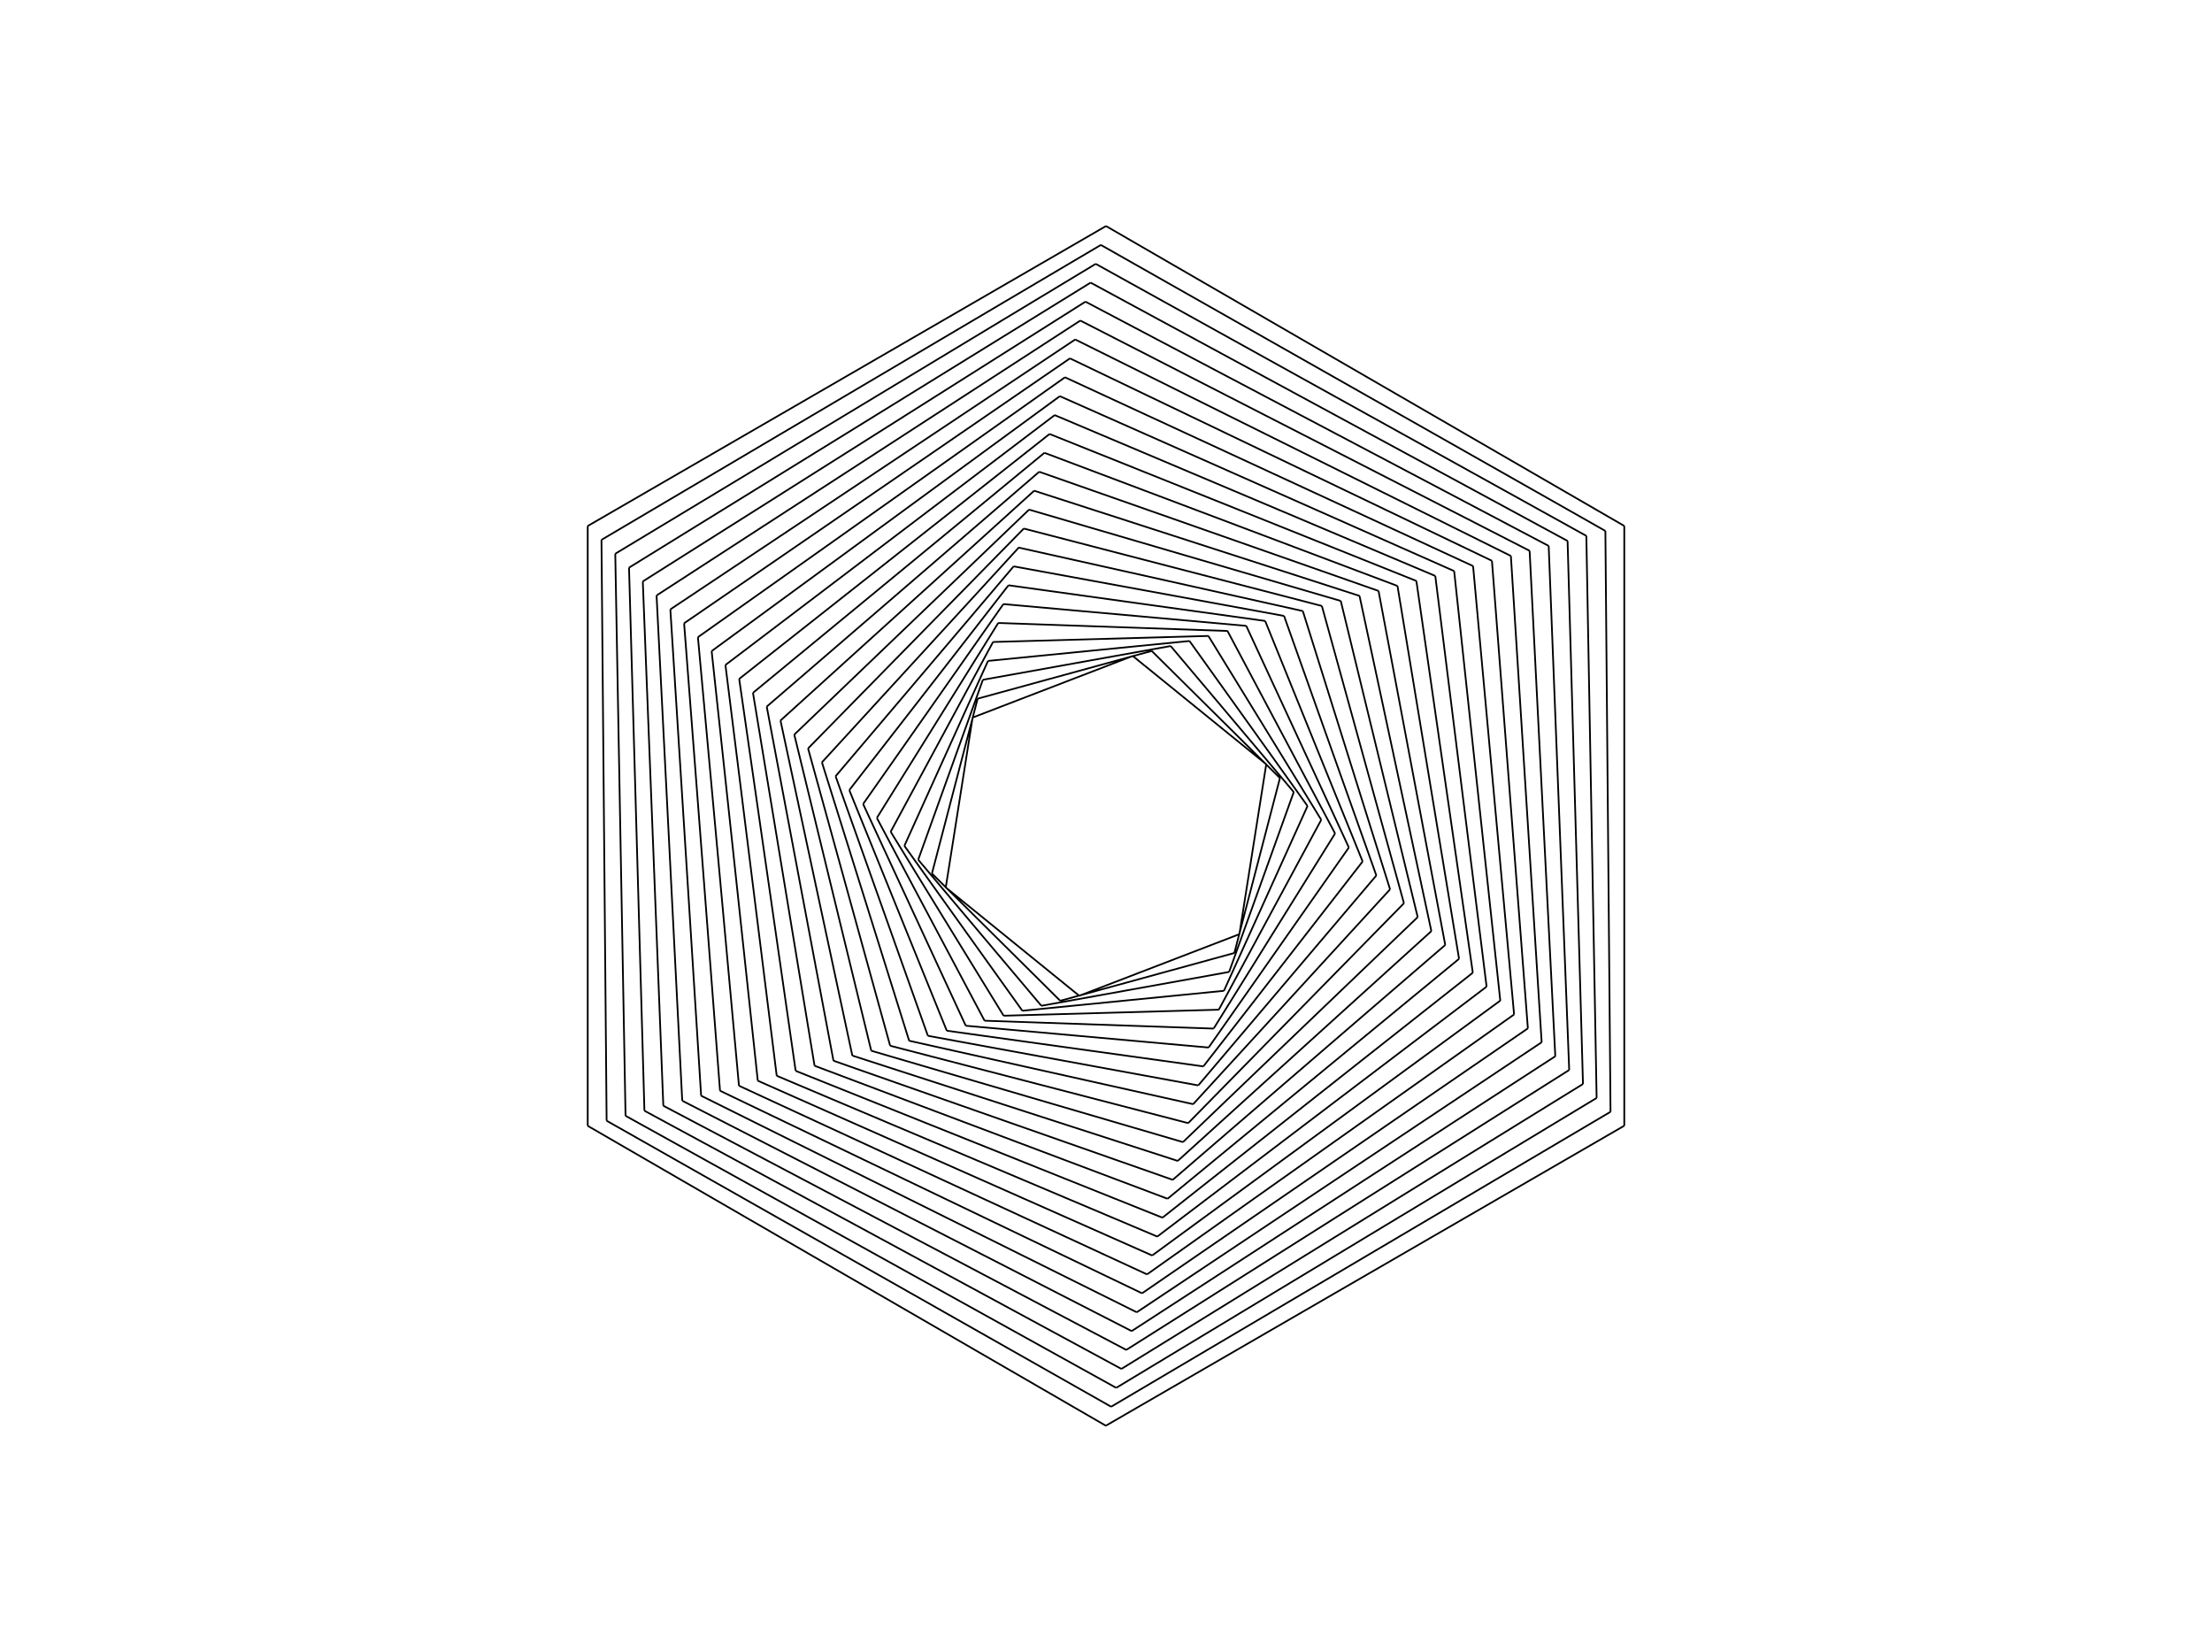<svg id="Capa_1" data-name="Capa 1" xmlns="http://www.w3.org/2000/svg" viewBox="0 0 767 572.68"><defs><style>.cls-1{fill:none;stroke:#000;stroke-miterlimit:3.86;stroke-width:0.6px;}</style></defs><title>pdg_gran</title><path class="cls-1" d="M392.81,227.43l-55.56,21.37m-9.31,58.91,9.31-58.91M439.06,265l-9.31,58.91m-36.94-96.44L439.06,265m-64.87,80.28,55.56-21.37M327.94,307.71l46.25,37.53M399.36,225.7L339,242.25m-15.86,60.64L339,242.25m104.81,27.54L428,330.43M399.36,225.7l44.47,44.09M367.63,347L428,330.43M323.16,302.89L367.63,347m38.28-123L340.81,235.7m-22.42,62.37,22.42-62.37m107.8,38.91L426.19,337M405.92,224l42.69,50.64m-87.53,74.1L426.19,337m-107.8-38.91,42.69,50.64m51.39-126.48-69.88,6.91m-29,64.11,29-64.11m110.8,50.28-29,64.11m-11.94-121.3,40.91,57.2m-98.85,71,69.88-6.91m-110.8-50.28,40.91,57.2M419,220.5l-74.66,2.09m-35.53,65.84,35.53-65.84m113.8,61.66-35.53,65.84M419,220.5l39.13,63.75M348,352.18l74.66-2.09m-113.8-61.66L348,352.18m77.6-133.41L346.14,216m-42.08,67.57L346.14,216m116.79,73-42.07,67.57m4.72-137.88,37.36,70.31M341.42,353.91l79.43,2.73m-116.79-73,37.36,70.31M432.13,217l-84.21-7.55m-48.63,69.31,48.63-69.31m119.79,84.41L419.08,363.2M432.13,217l35.58,76.86M334.87,355.65l84.21,7.56M299.29,278.79l35.58,76.86M438.69,215.3l-89-12.37m-55.19,71,55.19-71m122.78,95.79-55.19,71M438.69,215.3l33.8,83.42M328.31,357.38l89,12.38M294.51,274l33.8,83.42M445.24,213.56l-93.76-17.19m-61.74,72.77,61.74-72.77M477.26,303.53l-61.74,72.78m29.72-162.75,32,90m-155.5,55.58,93.76,17.2M289.74,269.14l32,90m130-147.28-98.53-22M285,264.32l68.3-74.51M482,308.36l-68.3,74.51m38.05-171L482,308.36M315.21,360.85l98.53,22M285,264.32l30.24,96.53M458.35,210.1L355,183.26M280.19,259.5L355,183.26M486.81,313.18L412,389.42M458.35,210.1l28.46,103.08m-178.16,49.4L412,389.42M280.19,259.5l28.46,103.08M464.9,208.36L356.82,176.7m-81.4,78,81.4-78M491.58,318l-81.4,78M464.9,208.36L491.58,318M302.1,364.32L410.18,396M275.41,254.68L302.1,364.32M471.46,206.63L358.59,170.15m-88,79.71,88-79.71M496.36,322.82l-88,79.71m63.05-195.9,24.9,116.19M295.54,366L408.4,402.53M270.64,249.86L295.54,366M478,204.89l-117.64-41.3M265.86,245l94.51-81.44M501.14,327.64l-94.51,81.44M478,204.89l23.13,122.75M289,367.78l117.64,41.3M265.86,245L289,367.78M484.56,203.16L362.15,157M261.09,240.22L362.15,157M505.91,332.46L404.85,415.64m79.72-212.48,21.35,129.3M282.43,369.52l122.41,46.12M261.09,240.22l21.35,129.3M491.12,201.43L363.93,150.48M256.31,235.39l107.62-84.91m146.75,186.8L403.07,422.2m88.05-220.77,19.57,135.86m-234.81,34L403.07,422.2M256.31,235.39l19.57,135.86M497.67,199.69l-132-55.77M251.54,230.57l114.18-86.65M515.46,342.11L401.29,428.75m96.39-229.06,17.79,142.41M269.32,373l132,55.77M251.54,230.57L269.32,373m234.9-175L367.49,137.37M246.76,225.75l120.73-88.38M520.24,346.93L399.51,435.31M504.22,198l16,149M262.77,374.72l136.74,60.59M246.76,225.75l16,149m248-178.49L369.27,130.82M242,220.93l127.28-90.11M525,351.75L397.73,441.86M510.78,196.23L525,351.75m-268.79,24.7,141.51,65.41M242,220.93l14.23,155.52m261.12-182L371,124.26M237.21,216.11L371,124.26M529.79,356.57L396,448.42M517.33,194.49l12.45,162.08M249.66,378.19L396,448.42M237.21,216.11l12.45,162.08M523.89,192.76L372.83,117.71M232.44,211.29l140.39-93.58M534.56,361.39L394.17,455M523.89,192.76l10.67,168.63M243.11,379.92L394.17,455M232.44,211.29l10.67,168.63M530.44,191L374.6,111.15M227.66,206.46L374.6,111.15M539.34,366.21L392.39,461.53m138-270.5,8.9,175.19M236.56,381.65l155.84,79.88M227.66,206.46l8.9,175.19M537,189.29L376.38,104.6m-153.5,97,153.5-97M544.11,371l-153.5,97M537,189.29L544.11,371M230,383.39l160.61,84.7M222.89,201.64L230,383.39M543.55,187.56L378.16,98M218.11,196.82L378.16,98M548.89,375.86L388.84,474.64M543.55,187.56l5.34,188.3m-325.44,9.26,165.39,89.52M218.11,196.82l5.34,188.3M550.1,185.83L379.94,91.49M213.34,192L379.94,91.49M553.66,380.68L387.06,481.19m163-295.37,3.56,194.85m-336.77,6.18,170.16,94.34M213.34,192l3.56,194.85M556.66,184.09L381.72,84.93M208.56,187.18L381.72,84.93M558.44,385.5L385.28,487.75M556.66,184.09l1.78,201.41m-348.1,3.09,174.94,99.16M208.56,187.18l1.78,201.41M563.21,182.36L383.5,78.38m-179.71,104,179.71-104M563.21,390.32L383.5,494.3M563.21,182.36v208m-359.43,0,179.71,104M203.79,182.36v208"/></svg>